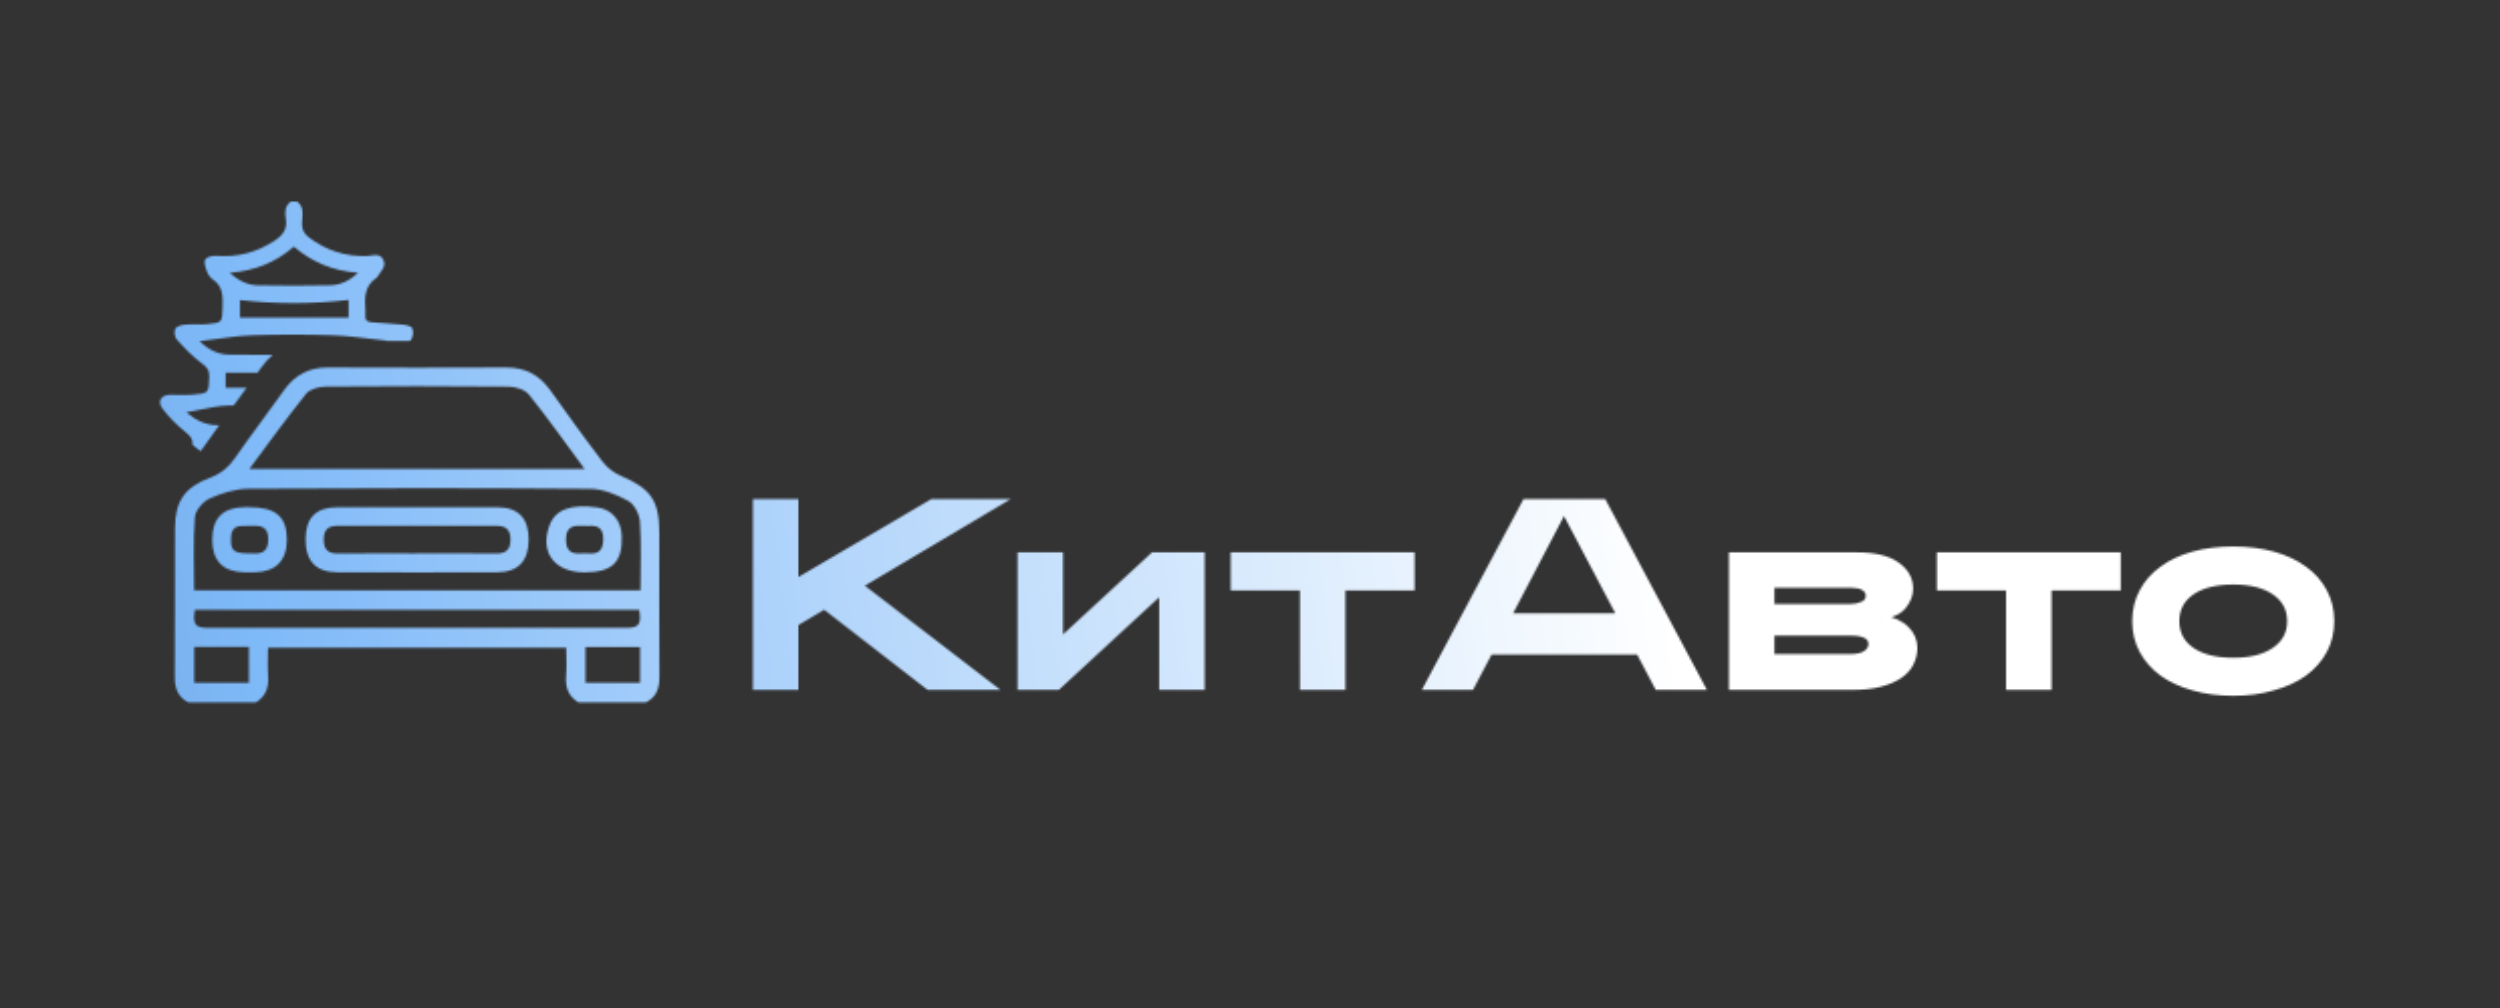 <svg width="1240" height="500" viewBox="0 0 1240 500" fill="none" xmlns="http://www.w3.org/2000/svg">
<rect x="0" y="0" width="1240" height="500" fill="#333333" stroke="none"/>
<mask id="mask0_2_22" style="mask-type:alpha" maskUnits="userSpaceOnUse" x="67" y="64" width="1112" height="311">
<g clip-path="url(#clip0_2_22)">
<path d="M93.436 348.427C88.171 345.753 86.632 341.324 86.667 335.641C86.823 311.193 86.667 286.732 86.763 262.283C86.811 248.662 91.454 241.726 104.216 236.939C109.505 234.957 113.277 231.853 116.476 227.269C124.427 215.857 132.867 204.79 140.937 193.461C146.309 185.892 153.352 182.239 162.7 182.275C192.127 182.419 221.566 182.419 251.005 182.275C260.352 182.227 267.407 185.857 272.803 193.401C281.351 205.363 289.922 217.325 298.875 228.988C301.144 231.949 304.522 234.551 307.948 236.02C322.918 242.418 327.025 248.22 327.025 264.647C327.025 288.308 326.941 311.969 327.085 335.618C327.121 341.276 325.652 345.765 320.328 348.415H286.89C281.971 345.395 280.336 340.99 280.766 335.331C281.124 330.675 280.837 325.96 280.837 321.256H132.927C132.927 326.246 132.664 330.807 132.998 335.319C133.416 340.966 131.84 345.419 126.874 348.415H93.436V348.427ZM317.69 292.796C317.69 280.978 318.167 269.828 317.415 258.749C317.164 255.096 314.622 250.094 311.613 248.459C305.895 245.331 299.114 242.514 292.739 242.466C236.225 242.013 179.699 242.048 123.185 242.418C116.715 242.454 109.922 244.615 103.953 247.289C100.682 248.745 96.91 253.198 96.659 256.541C95.776 268.503 96.313 280.56 96.313 292.808H317.678L317.69 292.796ZM289.934 232.57C280.408 219.677 271.741 207.405 262.334 195.705C260.352 193.234 255.684 191.814 252.246 191.778C222.007 191.479 191.757 191.491 161.518 191.754C158.223 191.778 153.734 192.972 151.86 195.288C142.322 207.118 133.452 219.498 123.699 232.57H289.934ZM96.671 302.466C95.525 309.641 96.719 311.408 103.07 311.408C172.274 311.443 241.466 311.443 310.67 311.408C316.985 311.408 318.203 309.629 317.045 302.466H96.671ZM290.412 338.686H317.463V320.946H290.412V338.686ZM123.448 320.874H96.349V338.65H123.448V320.874Z" fill="white"/>
<path d="M207.36 251.575C220.491 251.575 233.623 251.503 246.755 251.599C257.164 251.67 262.25 257.078 262.214 267.703C262.178 278.268 257.021 283.807 246.671 283.843C220.217 283.95 193.75 283.938 167.296 283.843C156.635 283.807 151.478 278.22 151.562 267.321C151.645 256.768 156.719 251.646 167.38 251.587C180.702 251.515 194.037 251.575 207.371 251.575H207.36ZM206.584 274.496C219.703 274.496 232.835 274.364 245.955 274.567C251.088 274.651 253.213 272.526 253.189 267.536C253.165 262.784 251.016 260.779 246.253 260.803C220.002 260.886 193.75 260.886 167.499 260.803C162.736 260.791 160.599 262.749 160.563 267.524C160.527 272.574 162.712 274.639 167.797 274.567C180.726 274.388 193.643 274.507 206.572 274.507L206.584 274.496Z" fill="white"/>
<path d="M123.699 251.563C136.771 251.563 142.286 256.314 142.298 267.595C142.31 278.101 136.782 283.7 126.182 283.867C124.594 283.891 123.006 283.891 121.418 283.867C110.686 283.712 105.29 278.292 105.278 267.703C105.266 256.971 110.519 251.694 121.311 251.563C122.111 251.563 122.899 251.563 123.699 251.563ZM123.436 274.496C124.033 274.496 124.63 274.448 125.227 274.496C130.276 274.913 133.022 273.266 133.046 267.536C133.07 261.555 129.811 260.54 125.012 260.803C123.424 260.886 121.824 260.851 120.237 260.851C116.631 260.851 114.853 262.498 114.626 266.246C114.22 273.039 115.617 274.472 123.436 274.484V274.496Z" fill="white"/>
<path d="M289.994 283.879C275.023 283.879 267.634 274.066 272.505 260.648C275.382 252.733 283.261 249.808 296.536 251.73C303.567 252.745 308.139 258.2 308.39 265.864C308.82 278.865 303.698 283.879 289.994 283.879ZM291.044 260.827C289.468 260.827 288.871 260.862 288.286 260.827C283.189 260.421 280.634 262.283 280.73 267.87C280.825 273.17 283.332 274.866 288.131 274.519C289.504 274.424 290.901 274.412 292.262 274.519C297.419 274.913 299.114 272.406 299.21 267.452C299.341 260.421 294.781 260.707 291.044 260.839V260.827Z" fill="white"/>
</g>
<path fill-rule="evenodd" clip-rule="evenodd" d="M147.38 100H144.207L144.215 100.032C141.035 102.252 141.36 105.662 141.796 108.72C142.526 113.855 140.17 116.778 136.181 119.397C127.322 125.203 117.782 127.695 107.242 126.888C105.409 126.744 102.61 127.415 101.825 128.693C101.024 129.995 101.872 132.606 102.546 134.443C103.117 136 104.188 137.685 105.528 138.587C110.612 142.005 110.549 146.972 110.398 152.259L110.384 152.769C110.188 159.963 110.184 160.093 102.65 160.772C100.875 160.936 99.087 160.913 97.299 160.89C95.53 160.867 93.761 160.844 92.006 161.003C90.222 161.163 87.74 161.73 86.986 162.984C86.225 164.229 86.558 167.176 87.581 168.302C91.443 172.567 95.456 176.823 100.056 180.201C102.594 182.062 103.839 183.475 103.76 186.661L103.749 187.103C103.548 194.987 103.546 195.099 95.314 195.757C92.781 195.957 90.224 195.9 87.668 195.842C86.655 195.819 85.642 195.796 84.631 195.789C79.928 195.757 77.778 198.984 80.626 202.737C83.845 206.985 87.716 210.898 91.887 214.212C94.282 216.121 95.647 217.582 95.567 220.801C96.901 221.834 98.216 222.832 99.513 223.797C99.867 223.336 100.214 222.861 100.555 222.372C103.241 218.521 105.974 214.704 108.73 210.902L107.797 210.898C102.237 210.874 97.336 208.646 92.403 204.526H92.411C94.788 204.122 97.088 203.645 99.338 203.178L99.338 203.178C104.115 202.188 108.663 201.245 113.229 201.148C114.119 201.129 115.009 201.111 115.898 201.094L117.043 199.536C118.806 197.136 120.569 194.736 122.325 192.331H111.921V184.865H127.742C128.358 184.008 128.972 183.151 129.584 182.292C131.308 179.866 133.177 177.779 135.206 176.026C128.063 176.007 120.919 175.969 113.777 175.913C108.582 175.873 103.855 173.884 98.97 169.229C101.91 168.883 104.744 168.495 107.506 168.117L107.506 168.117C113.489 167.299 119.133 166.526 124.793 166.33C138.235 165.867 151.726 165.875 165.169 166.322C171.254 166.526 177.324 167.262 183.391 167.998C186.118 168.328 188.844 168.659 191.57 168.941V168.949C191.52 169.015 191.468 169.081 191.417 169.146C195.391 169.153 199.365 169.156 203.339 169.158C203.53 168.914 203.721 168.671 203.911 168.43C204.942 167.12 205.188 164.174 204.41 162.736C203.768 161.546 201.119 161.171 199.303 160.979C196.218 160.66 193.122 160.458 190.027 160.256C188.012 160.124 185.999 159.993 183.988 159.829C181.934 159.662 180.967 158.472 181.236 156.324C181.332 155.533 181.3 154.718 181.236 153.928C180.761 147.723 180.776 141.702 186.796 137.757C187.005 137.624 187.153 137.378 187.286 137.158L187.296 137.142C187.655 136.518 188.102 135.912 188.551 135.305C190.015 133.324 191.492 131.325 189.968 128.605C188.544 126.055 186.283 126.408 184.056 126.757C183.369 126.864 182.685 126.971 182.03 126.992C171.323 127.327 161.75 124.229 153.185 117.736C150.75 115.884 149.735 113.847 149.791 110.709C149.803 109.985 149.866 109.241 149.928 108.492C150.185 105.44 150.449 102.295 147.38 100ZM177.588 135.288C165.077 134.345 154.777 130.049 145.754 122.328C136.713 130.218 126.268 134.323 113.919 135.345C118.456 139.322 122.905 141.422 127.87 141.518C139.877 141.75 151.892 141.758 163.892 141.494C168.814 141.382 173.261 139.34 177.588 135.288ZM119.035 157.545V148.857C136.847 150.821 154.549 150.909 172.893 148.761V157.545H119.035Z" fill="white"/>
<mask id="path-6-outside-1_2_22" maskUnits="userSpaceOnUse" x="373" y="247.09" width="785" height="99" fill="black">
<rect fill="white" x="373" y="247.09" width="785" height="99"/>
<path d="M492.982 341.09H460.506L408.886 301.088L394.892 309.405V341.09H374.562V248.677H394.892V288.15L462.222 248.677H497.207L426.973 290.395L492.982 341.09ZM524.716 341.09H505.838V275.081H526.169V317.195L571.847 275.081H596.403V341.09H576.072V293.695L524.716 341.09ZM666.201 341.09H645.871V291.715H611.546V275.081H700.526V291.715H666.201V341.09ZM803.057 305.313L775.729 253.561L748.665 305.313H803.057ZM739.159 323.531L729.918 341.09H707.079L756.322 248.677H795.531L844.774 341.09H821.935L812.694 323.531H739.159ZM878.999 290.395V300.692H918.077C920.101 300.692 921.993 300.296 923.754 299.504C925.602 298.712 926.526 297.348 926.526 295.411C926.526 294.443 926.262 293.651 925.734 293.035C925.206 292.331 924.546 291.803 923.754 291.451C922.962 291.011 922.037 290.747 920.981 290.659C920.013 290.483 919.045 290.395 918.077 290.395H878.999ZM878.999 314.158V325.512H918.077C921.245 325.512 923.666 324.94 925.338 323.795C927.01 322.651 927.846 321.199 927.846 319.439C927.846 315.918 924.59 314.158 918.077 314.158H878.999ZM858.668 341.09V275.081H920.981C929.783 275.081 936.428 276.665 940.916 279.833C945.493 283.002 947.781 287.05 947.781 291.979C947.781 294.971 946.725 297.832 944.613 300.56C942.588 303.289 938.98 305.181 933.787 306.237C939.156 307.205 943.16 309.053 945.801 311.782C948.529 314.51 949.893 317.723 949.893 321.419C949.893 324.06 949.277 326.612 948.045 329.076C946.901 331.453 945.053 333.521 942.5 335.281C939.948 337.041 936.692 338.45 932.731 339.506C928.858 340.562 924.15 341.09 918.605 341.09H858.668ZM1016.45 341.09H996.123V291.715H961.798V275.081H1050.78V291.715H1016.45V341.09ZM1107.69 343.994C1100.48 343.994 1093.83 343.114 1087.76 341.354C1081.77 339.682 1076.62 337.305 1072.31 334.225C1068 331.057 1064.65 327.272 1062.28 322.871C1059.9 318.471 1058.71 313.542 1058.71 308.085C1058.71 302.628 1059.9 297.7 1062.28 293.299C1064.65 288.811 1068 285.026 1072.31 281.946C1076.62 278.777 1081.77 276.357 1087.76 274.684C1093.83 273.012 1100.48 272.176 1107.69 272.176C1114.91 272.176 1121.51 273.012 1127.49 274.684C1133.57 276.357 1138.76 278.777 1143.07 281.946C1147.39 285.026 1150.73 288.811 1153.11 293.299C1155.48 297.7 1156.67 302.628 1156.67 308.085C1156.67 313.542 1155.48 318.471 1153.11 322.871C1150.73 327.272 1147.39 331.057 1143.07 334.225C1138.76 337.305 1133.57 339.682 1127.49 341.354C1121.51 343.114 1114.91 343.994 1107.69 343.994ZM1107.69 327.36C1116.32 327.36 1123.09 325.644 1128.02 322.211C1133.04 318.779 1135.55 314.07 1135.55 308.085C1135.55 302.1 1133.04 297.392 1128.02 293.959C1123.09 290.527 1116.32 288.81 1107.69 288.81C1099.07 288.81 1092.25 290.527 1087.23 293.959C1082.3 297.392 1079.84 302.1 1079.84 308.085C1079.84 314.07 1082.3 318.779 1087.23 322.211C1092.25 325.644 1099.07 327.36 1107.69 327.36Z"/>
</mask>
<path d="M492.982 341.09H460.506L408.886 301.088L394.892 309.405V341.09H374.562V248.677H394.892V288.15L462.222 248.677H497.207L426.973 290.395L492.982 341.09ZM524.716 341.09H505.838V275.081H526.169V317.195L571.847 275.081H596.403V341.09H576.072V293.695L524.716 341.09ZM666.201 341.09H645.871V291.715H611.546V275.081H700.526V291.715H666.201V341.09ZM803.057 305.313L775.729 253.561L748.665 305.313H803.057ZM739.159 323.531L729.918 341.09H707.079L756.322 248.677H795.531L844.774 341.09H821.935L812.694 323.531H739.159ZM878.999 290.395V300.692H918.077C920.101 300.692 921.993 300.296 923.754 299.504C925.602 298.712 926.526 297.348 926.526 295.411C926.526 294.443 926.262 293.651 925.734 293.035C925.206 292.331 924.546 291.803 923.754 291.451C922.962 291.011 922.037 290.747 920.981 290.659C920.013 290.483 919.045 290.395 918.077 290.395H878.999ZM878.999 314.158V325.512H918.077C921.245 325.512 923.666 324.94 925.338 323.795C927.01 322.651 927.846 321.199 927.846 319.439C927.846 315.918 924.59 314.158 918.077 314.158H878.999ZM858.668 341.09V275.081H920.981C929.783 275.081 936.428 276.665 940.916 279.833C945.493 283.002 947.781 287.05 947.781 291.979C947.781 294.971 946.725 297.832 944.613 300.56C942.588 303.289 938.98 305.181 933.787 306.237C939.156 307.205 943.16 309.053 945.801 311.782C948.529 314.51 949.893 317.723 949.893 321.419C949.893 324.06 949.277 326.612 948.045 329.076C946.901 331.453 945.053 333.521 942.5 335.281C939.948 337.041 936.692 338.45 932.731 339.506C928.858 340.562 924.15 341.09 918.605 341.09H858.668ZM1016.45 341.09H996.123V291.715H961.798V275.081H1050.78V291.715H1016.45V341.09ZM1107.69 343.994C1100.48 343.994 1093.83 343.114 1087.76 341.354C1081.77 339.682 1076.62 337.305 1072.31 334.225C1068 331.057 1064.65 327.272 1062.28 322.871C1059.9 318.471 1058.71 313.542 1058.71 308.085C1058.71 302.628 1059.9 297.7 1062.28 293.299C1064.65 288.811 1068 285.026 1072.31 281.946C1076.62 278.777 1081.77 276.357 1087.76 274.684C1093.83 273.012 1100.48 272.176 1107.69 272.176C1114.91 272.176 1121.51 273.012 1127.49 274.684C1133.57 276.357 1138.76 278.777 1143.07 281.946C1147.39 285.026 1150.73 288.811 1153.11 293.299C1155.48 297.7 1156.67 302.628 1156.67 308.085C1156.67 313.542 1155.48 318.471 1153.11 322.871C1150.73 327.272 1147.39 331.057 1143.07 334.225C1138.76 337.305 1133.57 339.682 1127.49 341.354C1121.51 343.114 1114.91 343.994 1107.69 343.994ZM1107.69 327.36C1116.32 327.36 1123.09 325.644 1128.02 322.211C1133.04 318.779 1135.55 314.07 1135.55 308.085C1135.55 302.1 1133.04 297.392 1128.02 293.959C1123.09 290.527 1116.32 288.81 1107.69 288.81C1099.07 288.81 1092.25 290.527 1087.23 293.959C1082.3 297.392 1079.84 302.1 1079.84 308.085C1079.84 314.07 1082.3 318.779 1087.23 322.211C1092.25 325.644 1099.07 327.36 1107.69 327.36Z" fill="white"/>
<path d="M492.982 341.09V342.211H496.284L493.665 340.201L492.982 341.09ZM460.506 341.09L459.819 341.976L460.122 342.211H460.506V341.09ZM408.886 301.088L409.573 300.202L408.97 299.734L408.313 300.124L408.886 301.088ZM394.892 309.405L394.319 308.441L393.771 308.767V309.405H394.892ZM394.892 341.09V342.211H396.014V341.09H394.892ZM374.562 341.09H373.44V342.211H374.562V341.09ZM374.562 248.677V247.555H373.44V248.677H374.562ZM394.892 248.677H396.014V247.555H394.892V248.677ZM394.892 288.15H393.771V290.108L395.46 289.118L394.892 288.15ZM462.222 248.677V247.555H461.918L461.655 247.709L462.222 248.677ZM497.207 248.677L497.78 249.641L501.291 247.555H497.207V248.677ZM426.973 290.395L426.4 289.431L424.977 290.276L426.29 291.284L426.973 290.395ZM492.982 339.969H460.506V342.211H492.982V339.969ZM461.193 340.204L409.573 300.202L408.2 301.975L459.819 341.976L461.193 340.204ZM408.313 300.124L394.319 308.441L395.465 310.369L409.459 302.052L408.313 300.124ZM393.771 309.405V341.09H396.014V309.405H393.771ZM394.892 339.969H374.562V342.211H394.892V339.969ZM375.683 341.09V248.677H373.44V341.09H375.683ZM374.562 249.798H394.892V247.555H374.562V249.798ZM393.771 248.677V288.15H396.014V248.677H393.771ZM395.46 289.118L462.789 249.644L461.655 247.709L394.325 287.183L395.46 289.118ZM462.222 249.798H497.207V247.555H462.222V249.798ZM496.634 247.713L426.4 289.431L427.546 291.359L497.78 249.641L496.634 247.713ZM426.29 291.284L492.299 341.979L493.665 340.201L427.656 289.505L426.29 291.284ZM524.716 341.09V342.211H525.155L525.477 341.914L524.716 341.09ZM505.838 341.09H504.716V342.211H505.838V341.09ZM505.838 275.081V273.959H504.716V275.081H505.838ZM526.169 275.081H527.29V273.959H526.169V275.081ZM526.169 317.195H525.047V319.754L526.929 318.019L526.169 317.195ZM571.847 275.081V273.959H571.409L571.087 274.256L571.847 275.081ZM596.403 275.081H597.524V273.959H596.403V275.081ZM596.403 341.09V342.211H597.524V341.09H596.403ZM576.072 341.09H574.95V342.211H576.072V341.09ZM576.072 293.695H577.193V291.134L575.311 292.871L576.072 293.695ZM524.716 339.969H505.838V342.211H524.716V339.969ZM506.959 341.09V275.081H504.716V341.09H506.959ZM505.838 276.202H526.169V273.959H505.838V276.202ZM525.047 275.081V317.195H527.29V275.081H525.047ZM526.929 318.019L572.607 275.905L571.087 274.256L525.409 316.37L526.929 318.019ZM571.847 276.202H596.403V273.959H571.847V276.202ZM595.281 275.081V341.09H597.524V275.081H595.281ZM596.403 339.969H576.072V342.211H596.403V339.969ZM577.193 341.09V293.695H574.95V341.09H577.193ZM575.311 292.871L523.956 340.266L525.477 341.914L576.832 294.519L575.311 292.871ZM666.201 341.09V342.211H667.323V341.09H666.201ZM645.871 341.09H644.749V342.211H645.871V341.09ZM645.871 291.715H646.992V290.594H645.871V291.715ZM611.546 291.715H610.424V292.836H611.546V291.715ZM611.546 275.081V273.959H610.424V275.081H611.546ZM700.526 275.081H701.648V273.959H700.526V275.081ZM700.526 291.715V292.836H701.648V291.715H700.526ZM666.201 291.715V290.594H665.08V291.715H666.201ZM666.201 339.969H645.871V342.211H666.201V339.969ZM646.992 341.09V291.715H644.749V341.09H646.992ZM645.871 290.594H611.546V292.836H645.871V290.594ZM612.667 291.715V275.081H610.424V291.715H612.667ZM611.546 276.202H700.526V273.959H611.546V276.202ZM699.405 275.081V291.715H701.648V275.081H699.405ZM700.526 290.594H666.201V292.836H700.526V290.594ZM665.08 291.715V341.09H667.323V291.715H665.08ZM803.057 305.313V306.434H804.917L804.048 304.789L803.057 305.313ZM775.729 253.561L776.72 253.038L775.724 251.151L774.735 253.042L775.729 253.561ZM748.665 305.313L747.671 304.793L746.813 306.434H748.665V305.313ZM739.159 323.531V322.41H738.482L738.167 323.009L739.159 323.531ZM729.918 341.09V342.211H730.595L730.91 341.612L729.918 341.09ZM707.079 341.09L706.089 340.563L705.211 342.211H707.079V341.09ZM756.322 248.677V247.555H755.649L755.332 248.149L756.322 248.677ZM795.531 248.677L796.521 248.149L796.205 247.555H795.531V248.677ZM844.775 341.09V342.211H846.643L845.764 340.563L844.775 341.09ZM821.935 341.09L820.943 341.612L821.258 342.211H821.935V341.09ZM812.694 323.531L813.686 323.009L813.371 322.41H812.694V323.531ZM804.048 304.789L776.72 253.038L774.737 254.085L802.065 305.836L804.048 304.789ZM774.735 253.042L747.671 304.793L749.658 305.833L776.722 254.081L774.735 253.042ZM748.665 306.434H803.057V304.191H748.665V306.434ZM738.167 323.009L728.926 340.568L730.91 341.612L740.152 324.054L738.167 323.009ZM729.918 339.969H707.079V342.211H729.918V339.969ZM708.068 341.617L757.311 249.204L755.332 248.149L706.089 340.563L708.068 341.617ZM756.322 249.798H795.531V247.555H756.322V249.798ZM794.542 249.204L843.785 341.617L845.764 340.563L796.521 248.149L794.542 249.204ZM844.775 339.969H821.935V342.211H844.775V339.969ZM822.928 340.568L813.686 323.009L811.702 324.054L820.943 341.612L822.928 340.568ZM812.694 322.41H739.159V324.653H812.694V322.41ZM878.999 290.395V289.273H877.878V290.395H878.999ZM878.999 300.692H877.878V301.814H878.999V300.692ZM923.754 299.504L923.312 298.473L923.303 298.477L923.294 298.481L923.754 299.504ZM925.734 293.035L924.837 293.708L924.859 293.737L924.883 293.765L925.734 293.035ZM923.754 291.451L923.209 292.431L923.253 292.455L923.298 292.476L923.754 291.451ZM920.981 290.659L920.781 291.762L920.834 291.772L920.888 291.776L920.981 290.659ZM878.999 314.158V313.037H877.878V314.158H878.999ZM878.999 325.512H877.878V326.633H878.999V325.512ZM925.338 323.795L924.705 322.87L925.338 323.795ZM858.668 341.09H857.547V342.211H858.668V341.09ZM858.668 275.081V273.959H857.547V275.081H858.668ZM940.916 279.833L940.269 280.749L940.278 280.755L940.916 279.833ZM944.613 300.56L943.726 299.874L943.719 299.883L943.712 299.892L944.613 300.56ZM933.787 306.237L933.564 305.138L933.588 307.341L933.787 306.237ZM945.801 311.782L944.995 312.562L945.001 312.568L945.008 312.575L945.801 311.782ZM948.045 329.076L947.042 328.575L947.038 328.582L947.035 328.59L948.045 329.076ZM942.5 335.281L941.864 334.358L942.5 335.281ZM932.731 339.506L932.442 338.422L932.436 338.424L932.731 339.506ZM877.878 290.395V300.692H880.121V290.395H877.878ZM878.999 301.814H918.077V299.571H878.999V301.814ZM918.077 301.814C920.252 301.814 922.302 301.387 924.214 300.527L923.294 298.481C921.685 299.205 919.95 299.571 918.077 299.571V301.814ZM924.195 300.535C925.273 300.073 926.155 299.411 926.761 298.516C927.37 297.617 927.647 296.564 927.647 295.411H925.405C925.405 296.196 925.22 296.792 924.905 297.258C924.587 297.727 924.083 298.143 923.312 298.473L924.195 300.535ZM927.647 295.411C927.647 294.23 927.32 293.162 926.585 292.305L924.883 293.765C925.204 294.14 925.405 294.657 925.405 295.411H927.647ZM926.631 292.362C925.99 291.508 925.179 290.857 924.209 290.426L923.298 292.476C923.913 292.749 924.422 293.154 924.837 293.708L926.631 292.362ZM924.298 290.471C923.346 289.941 922.262 289.64 921.074 289.541L920.888 291.776C921.812 291.853 922.578 292.08 923.209 292.431L924.298 290.471ZM921.182 289.555C920.149 289.368 919.113 289.273 918.077 289.273V291.516C918.977 291.516 919.878 291.598 920.781 291.762L921.182 289.555ZM918.077 289.273H878.999V291.516H918.077V289.273ZM877.878 314.158V325.512H880.121V314.158H877.878ZM878.999 326.633H918.077V324.39H878.999V326.633ZM918.077 326.633C921.353 326.633 924.034 326.046 925.971 324.721L924.705 322.87C923.297 323.833 921.137 324.39 918.077 324.39V326.633ZM925.971 324.721C927.895 323.404 928.968 321.63 928.968 319.439H926.725C926.725 320.769 926.125 321.898 924.705 322.87L925.971 324.721ZM928.968 319.439C928.968 318.38 928.721 317.4 928.19 316.54C927.662 315.683 926.891 315.007 925.937 314.492C924.064 313.479 921.398 313.037 918.077 313.037V315.279C921.269 315.279 923.488 315.717 924.871 316.465C925.545 316.83 925.996 317.254 926.281 317.717C926.565 318.177 926.725 318.738 926.725 319.439H928.968ZM918.077 313.037H878.999V315.279H918.077V313.037ZM859.79 341.09V275.081H857.547V341.09H859.79ZM858.668 276.202H920.981V273.959H858.668V276.202ZM920.981 276.202C929.679 276.202 936.053 277.773 940.269 280.749L941.563 278.917C936.802 275.557 929.886 273.959 920.981 273.959V276.202ZM940.278 280.755C944.597 283.746 946.66 287.47 946.66 291.979H948.903C948.903 286.63 946.388 282.258 941.554 278.911L940.278 280.755ZM946.66 291.979C946.66 294.686 945.711 297.31 943.726 299.874L945.499 301.247C947.739 298.353 948.903 295.257 948.903 291.979H946.66ZM943.712 299.892C941.924 302.303 938.631 304.108 933.564 305.138L934.011 307.336C939.329 306.254 943.253 304.275 945.513 301.228L943.712 299.892ZM933.588 307.341C938.823 308.285 942.575 310.061 944.995 312.562L946.607 311.002C943.746 308.046 939.489 306.126 933.986 305.133L933.588 307.341ZM945.008 312.575C947.536 315.103 948.772 318.034 948.772 321.419H951.015C951.015 317.411 949.522 313.917 946.594 310.989L945.008 312.575ZM948.772 321.419C948.772 323.878 948.2 326.259 947.042 328.575L949.048 329.578C950.355 326.965 951.015 324.241 951.015 321.419H948.772ZM947.035 328.59C945.989 330.762 944.284 332.689 941.864 334.358L943.137 336.204C945.821 334.353 947.813 332.143 949.056 329.563L947.035 328.59ZM941.864 334.358C939.445 336.026 936.316 337.389 932.442 338.422L933.02 340.589C937.067 339.51 940.451 338.057 943.137 336.204L941.864 334.358ZM932.436 338.424C928.688 339.446 924.085 339.969 918.605 339.969V342.211C924.214 342.211 929.029 341.678 933.026 340.588L932.436 338.424ZM918.605 339.969H858.668V342.211H918.605V339.969ZM1016.45 341.09V342.211H1017.58V341.09H1016.45ZM996.123 341.09H995.001V342.211H996.123V341.09ZM996.123 291.715H997.244V290.594H996.123V291.715ZM961.798 291.715H960.677V292.836H961.798V291.715ZM961.798 275.081V273.959H960.677V275.081H961.798ZM1050.78 275.081H1051.9V273.959H1050.78V275.081ZM1050.78 291.715V292.836H1051.9V291.715H1050.78ZM1016.45 291.715V290.594H1015.33V291.715H1016.45ZM1016.45 339.969H996.123V342.211H1016.45V339.969ZM997.244 341.09V291.715H995.001V341.09H997.244ZM996.123 290.594H961.798V292.836H996.123V290.594ZM962.919 291.715V275.081H960.677V291.715H962.919ZM961.798 276.202H1050.78V273.959H961.798V276.202ZM1049.66 275.081V291.715H1051.9V275.081H1049.66ZM1050.78 290.594H1016.45V292.836H1050.78V290.594ZM1015.33 291.715V341.09H1017.58V291.715H1015.33ZM1087.76 341.354L1088.07 340.277L1088.06 340.274L1087.76 341.354ZM1072.31 334.225L1071.65 335.129L1071.65 335.133L1071.66 335.137L1072.31 334.225ZM1062.28 322.871L1063.26 322.339L1062.28 322.871ZM1062.28 293.299L1063.26 293.832L1063.27 293.824L1062.28 293.299ZM1072.31 281.946L1072.96 282.858L1072.97 282.854L1072.97 282.849L1072.31 281.946ZM1087.76 274.684L1087.46 273.603L1087.46 273.604L1087.76 274.684ZM1127.49 274.684L1127.19 275.764L1127.2 275.766L1127.49 274.684ZM1143.07 281.946L1142.41 282.849L1142.42 282.854L1142.42 282.858L1143.07 281.946ZM1153.11 293.299L1152.12 293.824L1152.12 293.832L1153.11 293.299ZM1153.11 322.871L1152.12 322.339L1153.11 322.871ZM1143.07 334.225L1143.72 335.137L1143.73 335.133L1143.74 335.129L1143.07 334.225ZM1127.49 341.354L1127.2 340.273L1127.19 340.275L1127.18 340.278L1127.49 341.354ZM1128.02 322.211L1127.39 321.286L1127.38 321.291L1128.02 322.211ZM1128.02 293.959L1127.38 294.879L1127.39 294.885L1128.02 293.959ZM1087.23 293.959L1086.6 293.034L1086.59 293.039L1087.23 293.959ZM1087.23 322.211L1086.59 323.132L1086.6 323.137L1087.23 322.211ZM1107.69 342.873C1100.57 342.873 1094.03 342.004 1088.07 340.277L1087.45 342.431C1093.63 344.225 1100.38 345.116 1107.69 345.116V342.873ZM1088.06 340.274C1082.18 338.631 1077.15 336.305 1072.96 333.312L1071.66 335.137C1076.09 338.305 1081.37 340.733 1087.46 342.434L1088.06 340.274ZM1072.97 333.321C1068.79 330.244 1065.56 326.583 1063.26 322.339L1061.29 323.404C1063.75 327.961 1067.21 331.869 1071.65 335.129L1072.97 333.321ZM1063.26 322.339C1060.98 318.116 1059.83 313.373 1059.83 308.085H1057.59C1057.59 313.711 1058.82 318.825 1061.29 323.404L1063.26 322.339ZM1059.83 308.085C1059.83 302.797 1060.98 298.054 1063.26 293.832L1061.29 292.766C1058.82 297.345 1057.59 302.46 1057.59 308.085H1059.83ZM1063.27 293.824C1065.56 289.496 1068.79 285.842 1072.96 282.858L1071.66 281.033C1067.21 284.21 1063.75 288.125 1061.29 292.774L1063.27 293.824ZM1072.97 282.849C1077.16 279.773 1082.18 277.406 1088.06 275.764L1087.46 273.604C1081.36 275.307 1076.08 277.781 1071.65 281.042L1072.97 282.849ZM1088.05 275.766C1094.02 274.124 1100.56 273.297 1107.69 273.297V271.055C1100.39 271.055 1093.64 271.901 1087.46 273.603L1088.05 275.766ZM1107.69 273.297C1114.82 273.297 1121.32 274.124 1127.19 275.764L1127.8 273.604C1121.7 271.901 1115 271.055 1107.69 271.055V273.297ZM1127.2 275.766C1133.16 277.408 1138.22 279.775 1142.41 282.849L1143.74 281.042C1139.3 277.779 1133.97 275.306 1127.79 273.603L1127.2 275.766ZM1142.42 282.858C1146.6 285.842 1149.82 289.496 1152.12 293.824L1154.1 292.774C1151.64 288.125 1148.17 284.21 1143.72 281.033L1142.42 282.858ZM1152.12 293.832C1154.4 298.054 1155.55 302.797 1155.55 308.085H1157.79C1157.79 302.46 1156.57 297.345 1154.09 292.766L1152.12 293.832ZM1155.55 308.085C1155.55 313.373 1154.4 318.116 1152.12 322.339L1154.09 323.404C1156.57 318.825 1157.79 313.711 1157.79 308.085H1155.55ZM1152.12 322.339C1149.83 326.583 1146.6 330.244 1142.41 333.321L1143.74 335.129C1148.17 331.869 1151.63 327.961 1154.09 323.404L1152.12 322.339ZM1142.42 333.312C1138.23 336.303 1133.17 338.629 1127.2 340.273L1127.79 342.435C1133.97 340.734 1139.29 338.307 1143.72 335.137L1142.42 333.312ZM1127.18 340.278C1121.31 342.004 1114.82 342.873 1107.69 342.873V345.116C1115 345.116 1121.71 344.225 1127.81 342.43L1127.18 340.278ZM1107.69 328.481C1116.45 328.481 1123.48 326.741 1128.66 323.131L1127.38 321.291C1122.71 324.547 1116.18 326.239 1107.69 326.239V328.481ZM1128.66 323.137C1133.97 319.499 1136.67 314.447 1136.67 308.085H1134.43C1134.43 313.693 1132.11 318.058 1127.39 321.286L1128.66 323.137ZM1136.67 308.085C1136.67 301.723 1133.97 296.671 1128.66 293.034L1127.39 294.885C1132.11 298.112 1134.43 302.477 1134.43 308.085H1136.67ZM1128.66 293.039C1123.48 289.43 1116.45 287.689 1107.69 287.689V289.932C1116.18 289.932 1122.71 291.624 1127.38 294.879L1128.66 293.039ZM1107.69 287.689C1098.93 287.689 1091.86 289.43 1086.6 293.034L1087.86 294.885C1092.63 291.623 1099.2 289.932 1107.69 289.932V287.689ZM1086.59 293.039C1081.36 296.68 1078.71 301.732 1078.71 308.085H1080.96C1080.96 302.469 1083.24 298.103 1087.87 294.879L1086.59 293.039ZM1078.71 308.085C1078.71 314.439 1081.36 319.49 1086.59 323.131L1087.87 321.291C1083.24 318.067 1080.96 313.702 1080.96 308.085H1078.71ZM1086.6 323.137C1091.86 326.74 1098.93 328.481 1107.69 328.481V326.239C1099.2 326.239 1092.63 324.547 1087.86 321.286L1086.6 323.137Z" fill="white" mask="url(#path-6-outside-1_2_22)"/>
</mask>
<g mask="url(#mask0_2_22)">
<rect x="27" y="56" width="1186" height="349" fill="url(#paint0_linear_2_22)"/>
</g>
<defs>
<linearGradient id="paint0_linear_2_22" x1="820.596" y1="230" x2="-529.932" y2="404.089" gradientUnits="userSpaceOnUse">
<stop stop-color="white"/>
<stop offset="0.514" stop-color="#7EB9F8"/>
<stop offset="1" stop-color="#495C6F"/>
</linearGradient>
<clipPath id="clip0_2_22">
<rect width="240.417" height="166.152" fill="white" transform="translate(86.667 182.275)"/>
</clipPath>
</defs>
</svg>
